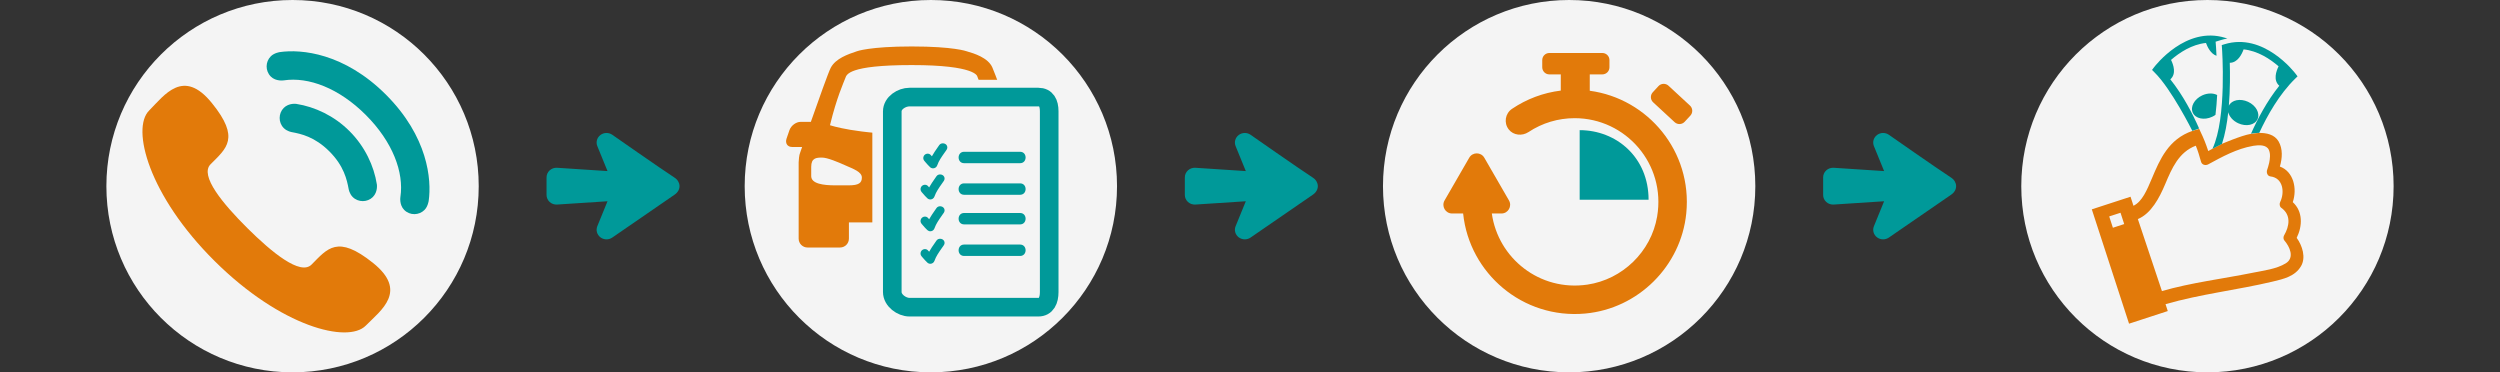 <?xml version="1.0" encoding="UTF-8"?> <svg xmlns="http://www.w3.org/2000/svg" xmlns:xlink="http://www.w3.org/1999/xlink" version="1.1" id="Layer_1" x="0px" y="0px" width="940px" height="140px" viewBox="0 0 940 140" xml:space="preserve"><rect x="0" y="0" width="940" height="140" fill="#333333" stroke="none"/> <circle fill="#F4F4F4" cx="110" cy="70" r="70"></circle> <circle fill="#F4F4F4" cx="830" cy="70" r="70"></circle> <circle fill="#F4F4F4" cx="590" cy="70" r="70"></circle> <circle fill="#F4F4F4" cx="350" cy="70" r="70"></circle> <path fill="#E27A0A" d="M389.879,52.116l-1.072-3.146c-0.599-1.744-2.492-3.147-4.232-3.147h-3.91 c-2.932-8.231-6.516-18.169-7.559-20.496c-1.622-3.62-6.808-5.25-9.655-6.048c0,0-4.761-1.808-20.64-1.808 c-15.874,0-20.635,1.808-20.635,1.808c-3.337,1.119-7.974,2.695-9.817,6.211c-0.865,1.65-4.509,11.869-7.476,20.328h-3.826 c-1.74,0-3.634,1.408-4.231,3.152l-1.083,3.146c-0.593,1.744,0.331,3.148,2.071,3.148h3.782c-0.489,1.419-0.786,2.274-0.786,2.274 c-0.302,0.514-0.519,2.872-0.519,3.505v28.688c0,1.844,1.492,3.336,3.332,3.336h12.23c1.844,0,3.337-1.492,3.337-3.336v-6.115 h47.246v6.115c0,1.844,1.493,3.336,3.337,3.336h12.226c1.844,0,3.337-1.492,3.337-3.336V61.039c0-0.633-0.218-2.986-0.52-3.5 c0,0-0.307-0.855-0.801-2.274h3.797C389.548,55.265,390.478,53.855,389.879,52.116L389.879,52.116z M319.121,69.691h-5.058 c-4.528,0-9.047-0.609-9.047-3.48v-3.481c0-3.361,1.948-3.48,4.054-3.48c2.052,0,6.12,1.735,8.8,2.937 c2.922,1.306,6.189,2.398,6.189,4.568C324.06,68.766,322.933,69.691,319.121,69.691L319.121,69.691z M312.076,47.088 c2.481-10.327,5.19-16.162,5.789-17.788c0.475-1.181,0.939-4.834,24.95-4.834c24.012,0,24.575,4.168,24.635,4.217 c0.741,2.215,3.673,8.879,6.021,18.4c0,0-10.139,3.455-30.66,3.455C322.285,50.538,312.076,47.088,312.076,47.088L312.076,47.088z M361.562,66.754c0-2.18,3.269-3.268,6.189-4.573c2.68-1.191,6.748-2.937,8.8-2.937c2.106,0,4.054,0.124,4.054,3.48v3.486h0.005 c0,2.877-4.519,3.48-9.047,3.48h-5.062C362.694,69.691,361.562,68.766,361.562,66.754L361.562,66.754z M361.562,66.754"></path> <path fill="#F4F4F4" stroke="#F4F4F4" stroke-width="7" stroke-miterlimit="10" d="M392.5,109.561c0,3.282-0.802,5.939-3.896,5.939 h-50.422c-3.094,0-6.682-2.657-6.682-5.939V38.853c0-3.281,3.588-5.353,6.682-5.353h50.422c3.095,0,3.896,2.071,3.896,5.353V109.561 z"></path> <path fill="none" stroke="#009999" stroke-width="7" stroke-miterlimit="10" d="M394.5,109.795c0,3.152-1.116,5.705-4.089,5.705 h-48.434c-2.972,0-6.478-2.553-6.478-5.705v-67.92c0-3.152,3.506-5.375,6.478-5.375h48.434c2.973,0,4.089,2.223,4.089,5.375V109.795 z"></path> <g> <path fill="#009999" d="M362.51,61.358h21.043c2.768,0,2.768-4.292,0-4.292H362.51C359.745,57.066,359.745,61.358,362.51,61.358 L362.51,61.358z M362.51,61.358"></path> <path fill="#009999" d="M383.553,68.946H362.51c-2.765,0-2.765,4.292,0,4.292h21.043C386.32,73.238,386.32,68.946,383.553,68.946 L383.553,68.946z M383.553,68.946"></path> <path fill="#009999" d="M383.553,80.082H362.51c-2.765,0-2.765,4.292,0,4.292h21.043C386.32,84.374,386.32,80.082,383.553,80.082 L383.553,80.082z M383.553,80.082"></path> <path fill="#009999" d="M383.553,91.951H362.51c-2.765,0-2.765,4.292,0,4.292h21.043C386.32,96.243,386.32,91.951,383.553,91.951 L383.553,91.951z M383.553,91.951"></path> <path fill="#009999" d="M353.155,54.56l-0.613,0.88c-0.746,1.074-1.508,2.172-2.154,3.328c-0.008-0.008-0.023-0.017-0.033-0.033 l-0.395-0.453c-0.745-0.854-2.197-0.578-2.656,0.453c-0.277,0.606-0.177,1.275,0.26,1.777l0.417,0.486 c0.537,0.62,1.1,1.275,1.736,1.862c0.311,0.285,0.714,0.436,1.124,0.436c0.704,0,1.342-0.462,1.566-1.149 c0.546-1.635,1.679-3.228,2.77-4.77c0.249-0.361,0.502-0.713,0.736-1.057c0.335-0.496,0.376-1.09,0.107-1.593 C355.493,53.721,353.833,53.569,353.155,54.56L353.155,54.56z M353.155,54.56"></path> <path fill="#009999" d="M352.123,66.254l-0.611,0.881c-0.746,1.073-1.511,2.171-2.155,3.328c-0.017-0.008-0.024-0.023-0.032-0.033 l-0.396-0.461c-0.746-0.847-2.188-0.562-2.656,0.461c-0.271,0.596-0.179,1.282,0.259,1.779l0.42,0.477 c0.535,0.628,1.098,1.281,1.734,1.862c0.311,0.291,0.713,0.451,1.123,0.451c0.713,0,1.343-0.467,1.567-1.158 c0.555-1.623,1.679-3.228,2.767-4.77c0.253-0.359,0.504-0.713,0.738-1.056c0.337-0.494,0.377-1.09,0.109-1.584 C354.461,65.417,352.803,65.265,352.123,66.254L352.123,66.254z M352.123,66.254"></path> <path fill="#009999" d="M352.123,78.227l-0.611,0.881c-0.746,1.073-1.511,2.17-2.155,3.328c-0.017-0.01-0.024-0.022-0.032-0.032 l-0.396-0.461c-0.746-0.856-2.188-0.572-2.656,0.461c-0.271,0.595-0.179,1.272,0.259,1.767l0.42,0.487 c0.535,0.628,1.098,1.283,1.734,1.863c0.311,0.282,0.713,0.443,1.123,0.443c0.713,0,1.343-0.461,1.567-1.15 c0.555-1.631,1.679-3.226,2.767-4.77c0.253-0.361,0.504-0.711,0.738-1.063c0.337-0.487,0.377-1.082,0.109-1.586 C354.461,77.39,352.803,77.229,352.123,78.227L352.123,78.227z M352.123,78.227"></path> <path fill="#009999" d="M352.123,90.443l-0.611,0.888c-0.746,1.064-1.511,2.165-2.155,3.321c-0.017-0.009-0.024-0.02-0.032-0.036 l-0.396-0.453c-0.746-0.853-2.188-0.569-2.656,0.453c-0.271,0.604-0.179,1.285,0.259,1.777l0.42,0.489 c0.535,0.628,1.098,1.271,1.734,1.859c0.311,0.287,0.713,0.443,1.123,0.443c0.713,0,1.343-0.47,1.567-1.146 c0.555-1.637,1.679-3.238,2.767-4.78c0.253-0.352,0.504-0.714,0.738-1.057c0.337-0.493,0.377-1.082,0.109-1.583 C354.461,89.604,352.803,89.453,352.123,90.443L352.123,90.443z M352.123,90.443"></path> </g> <path fill="#E27A0A" d="M634.041,80.191c-1.976,19.889-18.089,35.871-37.991,37.699c-23.524,2.164-43.586-15.134-45.912-37.614 h-4.147c-2.52,0-4.095-2.729-2.835-4.911l9.272-16.058c1.262-2.184,4.411-2.184,5.672,0l9.271,16.058 c1.261,2.183-0.313,4.911-2.835,4.911h-3.609c2.345,16.785,17.973,29.371,35.888,26.746c13.258-1.943,24.013-12.401,26.266-25.611 c3.373-19.767-11.84-36.976-30.995-36.976c-6.213,0-12.209,1.802-17.359,5.216c-2.391,1.586-5.703,1.272-7.458-0.999 c-1.907-2.469-1.312-5.994,1.233-7.716c5.526-3.731,11.79-6.065,18.354-6.876v-6.087h-4.295c-1.479,0-2.677-1.197-2.677-2.676 v-2.695c0-1.478,1.197-2.677,2.677-2.677h19.918c1.479,0,2.677,1.199,2.677,2.677v2.695c0,1.479-1.198,2.676-2.677,2.676h-4.729 v6.15C619.694,37.084,636.346,56.981,634.041,80.191L634.041,80.191z M635.428,39.693l-8.07-7.458 c-1.086-1.002-2.777-0.936-3.781,0.147l-2.135,2.312c-1.005,1.084-0.938,2.776,0.147,3.779l8.07,7.462 c1.086,1.003,2.778,0.936,3.781-0.151l2.135-2.307C636.579,42.39,636.511,40.697,635.428,39.693L635.428,39.693z M591.955,49.939"></path> <path fill="#009999" d="M111.418,39.064c0,0-2.783-0.437-4.735,1.516c-2.002,2.01-2.093,5.469,0.024,7.586 c1.252,1.243,3.015,1.516,3.015,1.516c3.435,0.642,8.607,1.729,14.126,7.239c5.502,5.511,6.597,10.691,7.239,14.126 c0,0,0.264,1.763,1.516,3.015c2.117,2.116,5.576,2.026,7.578,0.026c1.951-1.954,1.523-4.738,1.523-4.738 c-1.096-6.96-4.475-14.232-10.263-20.022C125.651,43.528,118.378,40.16,111.418,39.064L111.418,39.064z M137.545,43.224 c10.098,10.098,14.405,21.563,13.005,30.856c0,0-0.485,2.938,1.434,4.857c2.158,2.168,5.584,2.042,7.61,0.017 c1.302-1.302,1.59-3.419,1.59-3.419c1.153-8.021-0.305-24.174-16.037-39.914c-15.739-15.731-31.892-17.189-39.914-16.036 c0,0-2.116,0.28-3.418,1.59c-2.026,2.018-2.149,5.444,0.009,7.61c1.927,1.919,4.867,1.434,4.867,1.434 C115.981,28.818,127.446,33.126,137.545,43.224L137.545,43.224z M137.545,43.224"></path> <g> <path fill="#009999" d="M253.646,73.195c2.591-1.771,2.352-4.854,0-6.391c-5.961-3.896-23.446-16.141-23.446-16.141 c-1.344-0.924-3.154-0.881-4.447,0.105c-1.296,0.985-1.77,2.682-1.164,4.164l3.836,9.394l-18.955-1.24 c-1.03-0.067-2.043,0.285-2.798,0.972c-0.752,0.688-1.177,1.646-1.171,2.648v6.586c-0.006,1.002,0.419,1.961,1.171,2.648 c0.755,0.687,1.768,1.038,2.798,0.972l18.955-1.241l-3.836,9.393c-0.605,1.484-0.132,3.18,1.164,4.166 c1.293,0.986,3.104,1.029,4.447,0.104C230.199,89.335,247.771,77.211,253.646,73.195L253.646,73.195z M253.646,73.195"></path> <path fill="#009999" d="M493.646,73.195c2.59-1.771,2.352-4.854,0-6.391c-5.961-3.896-23.447-16.141-23.447-16.141 c-1.343-0.924-3.153-0.881-4.446,0.105c-1.296,0.985-1.77,2.682-1.164,4.164l3.836,9.394l-18.955-1.24 c-1.03-0.067-2.043,0.285-2.798,0.972c-0.752,0.688-1.177,1.646-1.171,2.648v6.586c-0.006,1.002,0.419,1.961,1.171,2.648 c0.755,0.687,1.768,1.038,2.798,0.972l18.955-1.241l-3.836,9.393c-0.605,1.484-0.132,3.18,1.164,4.166 c1.293,0.986,3.104,1.029,4.446,0.104C470.198,89.335,487.772,77.211,493.646,73.195L493.646,73.195z M493.646,73.195"></path> <path fill="#009999" d="M733.646,73.195c2.59-1.771,2.352-4.854,0-6.391c-5.961-3.896-23.447-16.141-23.447-16.141 c-1.342-0.924-3.152-0.881-4.447,0.105c-1.295,0.985-1.769,2.682-1.162,4.164l3.835,9.394l-18.954-1.24 c-1.031-0.067-2.045,0.285-2.799,0.972c-0.752,0.688-1.178,1.646-1.171,2.648v6.586c-0.007,1.002,0.419,1.961,1.171,2.648 c0.754,0.687,1.768,1.038,2.799,0.972l18.954-1.241l-3.835,9.393c-0.606,1.484-0.133,3.18,1.162,4.166s3.105,1.029,4.447,0.104 C710.198,89.335,727.772,77.211,733.646,73.195L733.646,73.195z M733.646,73.195"></path> </g> <path fill="#009999" d="M593.955,48.939v26.17h25.913C619.868,59.17,607.776,48.939,593.955,48.939L593.955,48.939z M593.955,48.939 "></path> <path fill="#E27A0A" d="M93.034,85.792c9.233,9.159,19.916,17.916,24.108,13.691c6.013-6.054,9.711-11.319,23.037-0.687 c13.327,10.634,3.146,17.791-2.669,23.655c-6.712,6.763-31.858,0.47-56.782-24.265C55.805,73.445,49.323,48.349,56.044,41.587 c5.815-5.864,12.898-16.095,23.622-2.842c10.74,13.244,5.502,16.983-0.502,23.029C74.963,66,83.801,76.625,93.034,85.792 L93.034,85.792z M132.545,46.224"></path> <g> <g> <path fill="#E27A0A" d="M863.555,89.435c2.217-4.5,2.361-9.923-1.472-13.427c1.729-5.098,0.304-11.496-4.845-13.386 c0.914-3.142,1.154-6.669-0.511-9.493c-1.502-2.55-4.562-3.21-7.338-3.14c0.002-0.001,0.002-0.002,0.003-0.004 c-0.005,0-0.009,0.002-0.014,0.002c-0.045-0.003-2.112,0.188-3.092,0.332c-0.003,0.006-0.006,0.013-0.009,0.019 c-3.736,0.656-10.899,3.794-10.896,3.778c-0.061,0.041-3.558,1.858-3.584,1.867c-0.002,0.004-1,0.547-1.493,0.812 c-0.806-2.493-1.793-4.996-2.974-7.398c-0.131-0.304-0.278-0.626-0.423-0.946c-0.637,0.183-2.409,0.75-2.591,0.775 c0.001,0.003,0.003,0.007,0.004,0.009c-8.974,3.074-12.242,10.823-15.126,17.658c-2.003,4.754-3.757,8.899-7.005,10.483 l-0.109-0.328l-0.998-3.077l-14.562,4.743l14.004,42.99l14.561-4.744l-0.843-2.584c13.202-3.829,26.948-5.322,40.304-8.502 c4.103-0.978,8.366-1.944,10.63-5.781C867.101,96.83,865.696,92.386,863.555,89.435z M794.449,85.635l-1.387-4.256l4.255-1.383 l1.383,4.251L794.449,85.635z M859.447,99.01c-3.474,2.151-8.492,2.744-12.406,3.542c-11.098,2.249-23.268,3.729-34.155,6.894 l-9.05-27.075c5.048-2.104,8.109-7.999,10.307-13.21c2.479-5.878,5.052-11.941,11.478-14.38c0.802,1.945,1.337,3.794,1.978,6.055 c0.343,1.206,1.725,1.484,2.708,0.95c5.186-2.834,10.808-5.896,16.719-6.912c0.042,0.012,0.147-0.008,0.156-0.03 c0.101-0.016,0.198-0.038,0.296-0.052c1.792-0.276,4.692-0.458,5.607,1.558c0.68,1.509,0.438,3.311,0.119,4.876 c-0.19,0.922-0.634,2.305-0.725,2.529c-0.397,0.982-0.019,2.433,1.221,2.581c4.749,0.559,5.428,5.949,3.641,9.626 c-0.326,0.667-0.253,1.695,0.403,2.164c3.758,2.647,3.134,6.851,1.046,10.437c-0.286,0.493-0.286,1.36,0.106,1.812 C860.948,92.753,862.871,96.894,859.447,99.01z"></path> <path fill="#E27A0A" d="M824.521,49.673c-0.01,0.01-0.014,0.018-0.022,0.031l-0.101-0.301 C824.439,49.496,824.481,49.585,824.521,49.673L824.521,49.673z"></path> <path fill="#E27A0A" d="M859.447,99.01"></path> </g> </g> <g> <path fill="#009999" d="M863.171,27.771c-0.485-0.64-12.061-15.687-26.776-11.131l-1.016,0.314l0.079,1.059 c0.021,0.27,1.91,26.287-3.578,37.941l3.572-1.843c1.168-3.512,1.914-7.672,2.367-11.918c0.388,1.623,1.75,3.225,3.732,4.144 c2.985,1.384,6.239,0.705,7.273-1.522c1.029-2.222-0.557-5.148-3.542-6.53c-2.956-1.366-6.173-0.71-7.235,1.462 c0.493-6.017,0.471-11.949,0.35-16.133c2.994-0.008,4.579-3.319,5.198-5.048c5.36,0.561,10.003,3.644,13.149,6.375 c-0.899,1.802-2.104,5.222,0.265,7.305c-4.689,5.857-8.229,12.623-10.63,18.018c0.739-0.215,2.88-0.325,3.094-0.311 c3.016-6.495,7.567-14.594,13.562-20.424l0.842-0.818L863.171,27.771z"></path> <path fill="#009999" d="M828.03,35.867c-2.984,1.386-4.569,4.308-3.536,6.528c1.028,2.228,4.284,2.906,7.269,1.521 c0.452-0.206,0.869-0.457,1.253-0.731c0.308-2.457,0.51-4.993,0.633-7.463C832.159,34.945,830.034,34.937,828.03,35.867 L828.03,35.867z M828.03,35.867"></path> <path fill="#009999" d="M836.654,14.221c-14.716-4.551-26.295,10.489-26.781,11.131l-0.707,0.939l0.843,0.847 c6.401,6.226,14.254,21.954,14.307,22.069l2.55-0.89c-2.4-5.468-6.004-12.456-10.826-18.483c2.369-2.084,1.16-5.507,0.266-7.309 c3.146-2.732,7.788-5.817,13.144-6.377c0.527,1.472,1.759,4.076,3.955,4.83c-0.084-1.939-0.169-3.128-0.172-3.183l-0.16-2.117 l2.026-0.628c0.789-0.244,1.586-0.426,2.387-0.574L836.654,14.221z"></path> </g> </svg> 